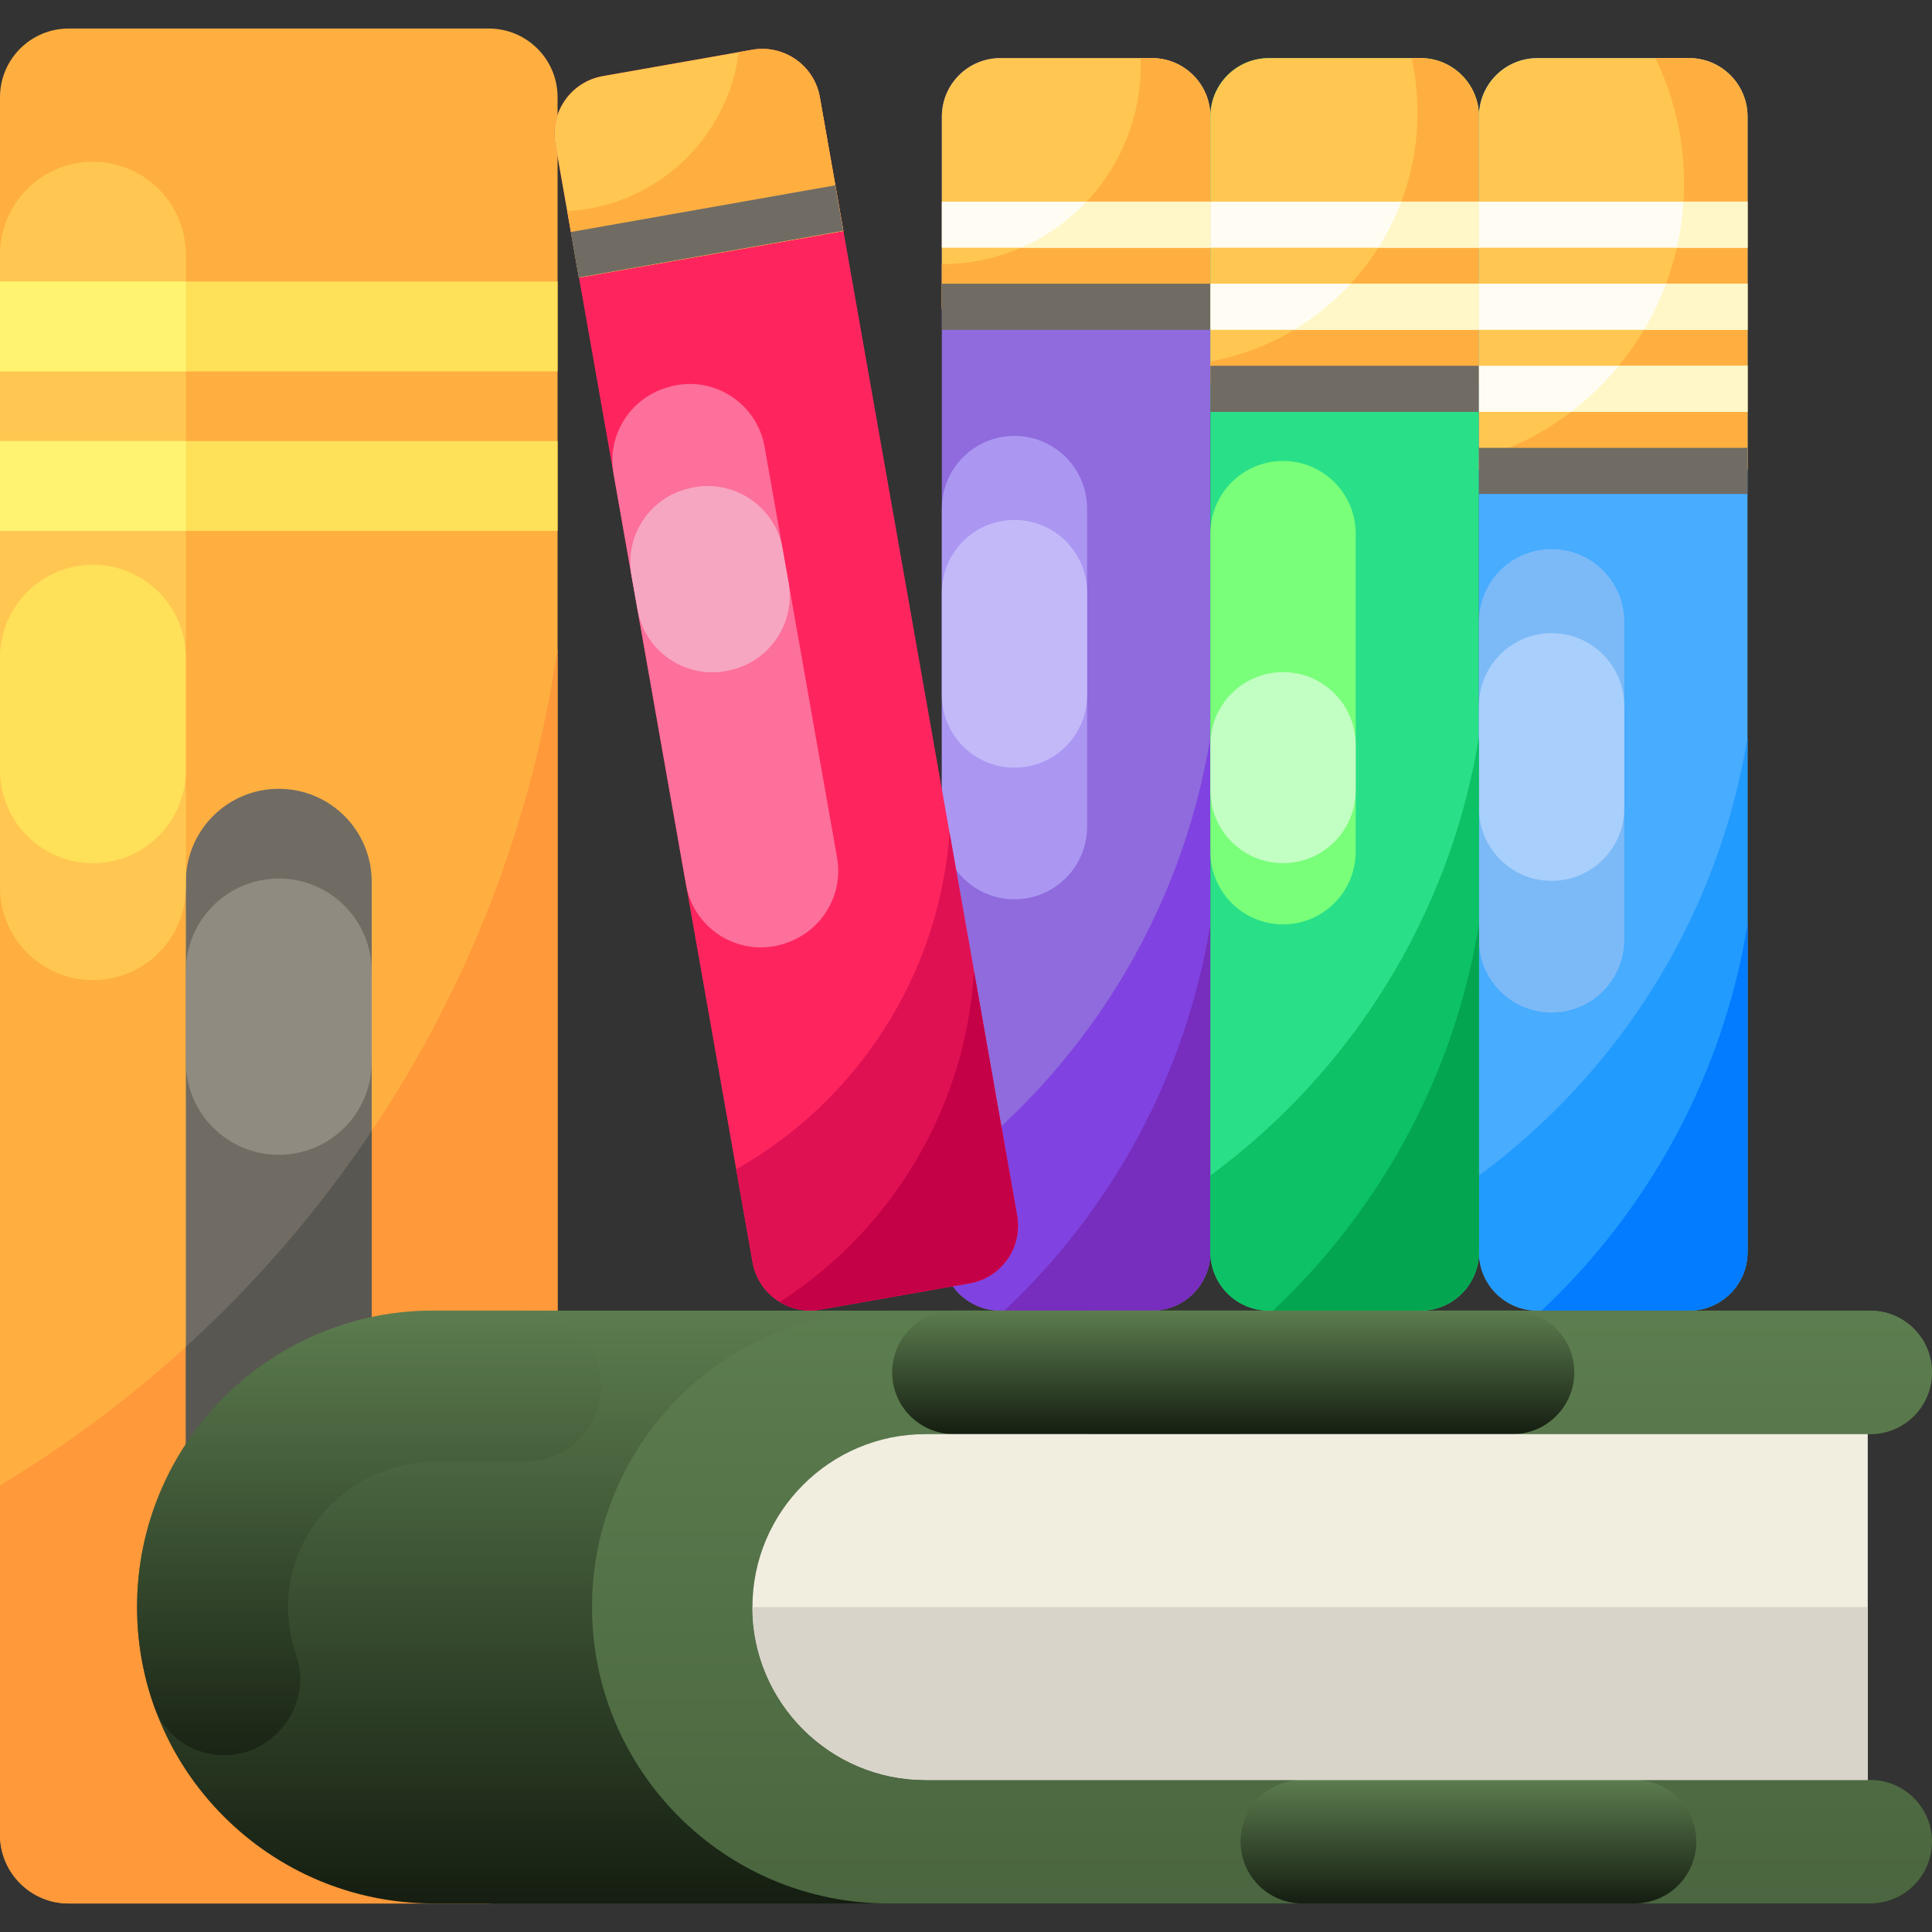 <svg width="40" height="40" viewBox="0 0 40 40" fill="none" xmlns="http://www.w3.org/2000/svg">
<rect x="0" y="0" width="40" height="40" fill="#333333" stroke="none"/>
<g clip-path="url(#clip0_3401_4594)">
<path d="M10.122 39.409H1.422C0.637 39.409 0 38.772 0 37.987V2.013C0 1.227 0.637 0.591 1.422 0.591H10.122C10.907 0.591 11.544 1.227 11.544 2.013V37.987C11.544 38.772 10.907 39.409 10.122 39.409Z" fill="#FFAF40"/>
<path d="M11.544 13.423V37.988C11.544 38.773 10.907 39.41 10.122 39.41H1.422C0.637 39.41 0 38.773 0 37.988V30.754C6.111 27.072 10.473 20.781 11.544 13.423Z" fill="#FF993A"/>
<path d="M5.772 33.272C4.709 33.272 3.848 32.411 3.848 31.348V18.255C3.848 17.192 4.709 16.331 5.772 16.331C6.835 16.331 7.696 17.192 7.696 18.255V31.348C7.696 32.411 6.835 33.272 5.772 33.272Z" fill="#706C64"/>
<path d="M7.696 21.985V20.113C7.696 19.051 6.835 18.189 5.772 18.189C4.709 18.189 3.848 19.051 3.848 20.113V21.985C3.848 23.047 4.709 23.909 5.772 23.909C6.835 23.909 7.696 23.047 7.696 21.985Z" fill="#8F8B81"/>
<path d="M1.924 20.291C0.861 20.291 0 19.43 0 18.367V5.274C0 4.212 0.861 3.35 1.924 3.35C2.987 3.35 3.848 4.212 3.848 5.274V18.367C3.848 19.43 2.987 20.291 1.924 20.291Z" fill="#FFC751"/>
<path d="M0 13.617V15.947C0 17.009 0.861 17.871 1.924 17.871C2.987 17.871 3.848 17.009 3.848 15.947V13.617C3.848 12.554 2.987 11.693 1.924 11.693C0.861 11.693 0 12.554 0 13.617Z" fill="#FFE059"/>
<path d="M7.696 23.416V31.348C7.696 32.411 6.834 33.272 5.772 33.272C4.709 33.272 3.848 32.411 3.848 31.348V27.884C5.303 26.558 6.597 25.057 7.696 23.416Z" fill="#595751"/>
<path d="M0 5.829H11.544V7.689H0V5.829Z" fill="#FFE059"/>
<path d="M0 9.132H11.544V10.992H0V9.132Z" fill="#FFE059"/>
<path d="M23.849 27.135H20.71C20.042 27.135 19.5 26.593 19.5 25.924V2.414C19.5 1.745 20.042 1.203 20.71 1.203H23.849C24.518 1.203 25.06 1.745 25.06 2.414V25.924C25.06 26.593 24.518 27.135 23.849 27.135Z" fill="#8F6BDD"/>
<path d="M25.059 6.389V2.414C25.059 1.745 24.518 1.203 23.849 1.203H20.71C20.041 1.203 19.5 1.745 19.5 2.414V6.389H25.059Z" fill="#FFC751"/>
<path d="M25.059 2.413V6.389H19.499V5.467H19.502C21.774 5.467 23.616 3.625 23.616 1.352C23.616 1.302 23.616 1.252 23.613 1.203H23.849C24.518 1.203 25.059 1.745 25.059 2.413Z" fill="#FFAF40"/>
<path d="M25.06 15.262V25.924C25.06 26.593 24.518 27.135 23.849 27.135H20.71C20.041 27.135 19.5 26.593 19.5 25.924V24.338C22.403 22.199 24.456 18.973 25.06 15.262Z" fill="#8042E0"/>
<path d="M25.06 19.138V25.924C25.06 26.593 24.518 27.135 23.849 27.135H20.795C23.008 25.056 24.55 22.27 25.06 19.138Z" fill="#772DBD"/>
<path d="M21.003 18.619C20.173 18.619 19.5 17.946 19.5 17.115V10.529C19.5 9.699 20.173 9.025 21.003 9.025C21.834 9.025 22.507 9.699 22.507 10.529V17.115C22.507 17.946 21.834 18.619 21.003 18.619Z" fill="#AB97F2"/>
<path d="M22.507 14.389V12.269C22.507 11.438 21.834 10.765 21.003 10.765C20.173 10.765 19.5 11.438 19.5 12.269V14.389C19.5 15.22 20.173 15.893 21.003 15.893C21.834 15.893 22.507 15.22 22.507 14.389Z" fill="#C3B9F9"/>
<path d="M29.41 27.135H26.27C25.602 27.135 25.06 26.593 25.06 25.924V2.414C25.06 1.745 25.602 1.203 26.27 1.203H29.41C30.078 1.203 30.62 1.745 30.62 2.414V25.924C30.62 26.593 30.078 27.135 29.41 27.135Z" fill="#29E088"/>
<path d="M30.62 7.937V2.414C30.62 1.745 30.078 1.203 29.409 1.203H26.27C25.602 1.203 25.06 1.745 25.06 2.414V7.937H30.62Z" fill="#FFC751"/>
<path d="M30.619 2.413V7.937H25.059V7.484C27.499 7.034 29.347 4.895 29.347 2.325C29.347 1.94 29.305 1.565 29.227 1.203H29.409C30.078 1.203 30.619 1.745 30.619 2.413Z" fill="#FFAF40"/>
<path d="M34.97 27.135H31.83C31.162 27.135 30.62 26.593 30.62 25.924V2.414C30.62 1.745 31.162 1.203 31.83 1.203H34.97C35.638 1.203 36.18 1.745 36.18 2.414V25.924C36.18 26.593 35.638 27.135 34.97 27.135Z" fill="#48ACFF"/>
<path d="M36.18 9.731V2.414C36.18 1.745 35.638 1.203 34.97 1.203H31.83C31.162 1.203 30.62 1.745 30.62 2.414V9.731H36.18Z" fill="#FFC751"/>
<path d="M36.181 2.413V9.731H30.62V9.5C33.076 8.767 34.866 6.491 34.866 3.796C34.866 2.866 34.652 1.987 34.273 1.203H34.969C35.638 1.203 36.181 1.745 36.181 2.413Z" fill="#FFAF40"/>
<path d="M36.181 15.262V25.924C36.181 26.593 35.638 27.135 34.969 27.135H31.831C31.162 27.135 30.62 26.593 30.62 25.924V24.338C33.523 22.199 35.577 18.973 36.181 15.262Z" fill="#229BFF"/>
<path d="M36.181 19.138V25.924C36.181 26.593 35.638 27.135 34.969 27.135H31.916C34.129 25.056 35.671 22.27 36.181 19.138Z" fill="#037CFF"/>
<path d="M39.626 37.226C39.857 37.458 40 37.777 40 38.13C40 38.837 39.428 39.409 38.721 39.409H8.975C7.28 39.409 5.746 38.722 4.636 37.611C3.525 36.501 2.838 34.967 2.838 33.272C2.838 29.882 5.586 27.135 8.975 27.135H38.721C39.428 27.135 40 27.708 40 28.413C40 29.12 39.428 29.692 38.721 29.692H19.158C17.184 29.692 15.578 31.298 15.578 33.272C15.578 35.246 17.184 36.852 19.158 36.852H38.721C39.075 36.852 39.394 36.995 39.626 37.226Z" fill="url(#paint0_linear_3401_4594)"/>
<path d="M39.626 37.226C39.857 37.458 40 37.777 40 38.13C40 38.837 39.428 39.409 38.721 39.409H18.394C16.699 39.409 15.165 38.722 14.055 37.611C12.944 36.501 12.257 34.967 12.257 33.272C12.257 29.882 15.005 27.135 18.394 27.135H38.721C39.428 27.135 40 27.708 40 28.413C40 29.12 39.428 29.692 38.721 29.692H19.158C17.184 29.692 15.578 31.298 15.578 33.272C15.578 35.246 17.184 36.852 19.158 36.852H38.721C39.075 36.852 39.394 36.995 39.626 37.226Z" fill="#5C7D4F" fill-opacity="0.75"/>
<path d="M31.315 27.135H19.75C19.044 27.135 18.471 27.707 18.471 28.413C18.471 29.119 19.044 29.692 19.75 29.692H31.315C32.021 29.692 32.594 29.119 32.594 28.413C32.594 27.707 32.021 27.135 31.315 27.135Z" fill="url(#paint1_linear_3401_4594)"/>
<path d="M25.539 27.135H22.66C21.954 27.135 21.381 27.707 21.381 28.413C21.381 29.119 21.954 29.692 22.66 29.692H25.539C26.245 29.692 26.818 29.119 26.818 28.413C26.818 27.707 26.245 27.135 25.539 27.135Z" fill="url(#paint2_linear_3401_4594)"/>
<path d="M33.841 36.852H26.964C26.258 36.852 25.685 37.424 25.685 38.13C25.685 38.836 26.258 39.409 26.964 39.409H33.841C34.547 39.409 35.12 38.836 35.12 38.13C35.12 37.424 34.547 36.852 33.841 36.852Z" fill="url(#paint3_linear_3401_4594)"/>
<path d="M19.158 36.852C17.184 36.852 15.578 35.246 15.578 33.272C15.578 31.298 17.184 29.692 19.158 29.692H38.67V36.852H19.158Z" fill="#F1EEE0"/>
<path d="M38.67 36.852H19.158C17.184 36.852 15.578 35.246 15.578 33.273H38.67L38.67 36.852Z" fill="#D8D4C9"/>
<path d="M19.5 6.829V5.874H25.06V6.829H19.5Z" fill="#706C64"/>
<path d="M19.5 4.175H25.06V5.129H19.5V4.175Z" fill="#FFFDF3"/>
<path d="M25.06 5.873H30.62V6.829H25.06V5.873Z" fill="#FFFDF3"/>
<path d="M25.06 4.175H30.62V5.129H25.06V4.175Z" fill="#FFFDF3"/>
<path d="M25.06 8.528V7.573H30.62V8.528H25.06Z" fill="#706C64"/>
<path d="M30.62 5.873H36.18V6.829H30.62V5.873Z" fill="#FFFDF3"/>
<path d="M30.62 4.175H36.18V5.129H30.62V4.175Z" fill="#FFFDF3"/>
<path d="M30.62 10.227V9.272H36.18V10.227H30.62Z" fill="#706C64"/>
<path d="M30.62 7.573H36.18V8.527H30.62V7.573Z" fill="#FFFDF3"/>
<path d="M20.075 26.569L16.983 27.114C16.325 27.23 15.697 26.79 15.581 26.132L11.499 2.978C11.383 2.32 11.822 1.692 12.481 1.576L15.572 1.031C16.231 0.915 16.858 1.354 16.974 2.013L21.057 25.166C21.173 25.825 20.733 26.453 20.075 26.569Z" fill="#FE255F"/>
<path d="M20.075 26.569L16.984 27.114C16.325 27.23 15.698 26.791 15.581 26.132L15.242 24.209C17.719 22.805 19.442 20.229 19.659 17.234L21.057 25.166C21.173 25.825 20.734 26.452 20.075 26.569Z" fill="#E01152"/>
<path d="M20.075 26.569L16.984 27.114C16.682 27.167 16.387 27.104 16.145 26.956C18.428 25.486 19.988 22.987 20.166 20.113L21.057 25.166C21.173 25.825 20.734 26.452 20.075 26.569Z" fill="#C40047"/>
<path d="M17.462 4.784L11.987 5.749L11.498 2.978C11.383 2.32 11.822 1.692 12.48 1.576L15.572 1.031C16.23 0.915 16.859 1.355 16.974 2.013L17.462 4.784Z" fill="#FFC751"/>
<path d="M17.462 4.784L11.987 5.749L11.744 4.37C13.577 4.274 15.064 2.874 15.295 1.08L15.572 1.031C16.23 0.915 16.859 1.355 16.974 2.013L17.462 4.784Z" fill="#FFAF40"/>
<path d="M11.983 5.745L11.816 4.804L17.293 3.837L17.459 4.778L11.983 5.745Z" fill="#706C64"/>
<path d="M32.124 20.963C31.294 20.963 30.62 20.29 30.62 19.459V12.873C30.62 12.042 31.294 11.369 32.124 11.369C32.955 11.369 33.628 12.042 33.628 12.873V19.459C33.628 20.29 32.955 20.963 32.124 20.963Z" fill="#7CBAF7"/>
<path d="M33.628 16.733V14.613C33.628 13.782 32.955 13.109 32.124 13.109C31.294 13.109 30.62 13.782 30.62 14.613V16.733C30.62 17.564 31.294 18.237 32.124 18.237C32.955 18.237 33.628 17.564 33.628 16.733Z" fill="#A9CFFC"/>
<path d="M30.62 15.262V25.924C30.62 26.593 30.078 27.135 29.409 27.135H26.27C25.601 27.135 25.06 26.593 25.06 25.924V24.338C27.963 22.199 30.016 18.973 30.62 15.262Z" fill="#0CC166"/>
<path d="M30.62 19.137V25.924C30.62 26.593 30.078 27.135 29.409 27.135H26.355C28.569 25.055 30.111 22.269 30.62 19.137Z" fill="#04A550"/>
<path d="M26.564 19.138C25.733 19.138 25.06 18.464 25.06 17.634V11.048C25.06 10.217 25.733 9.544 26.564 9.544C27.394 9.544 28.068 10.217 28.068 11.048V17.634C28.068 18.464 27.394 19.138 26.564 19.138Z" fill="#79FF79"/>
<path d="M28.068 16.367V15.419C28.068 14.588 27.394 13.915 26.564 13.915C25.733 13.915 25.06 14.588 25.06 15.419V16.367C25.06 17.198 25.733 17.871 26.564 17.871C27.394 17.871 28.068 17.198 28.068 16.367Z" fill="#C2FFC2"/>
<path d="M30.619 4.175V5.129H28.535C28.725 4.83 28.885 4.511 29.012 4.175H30.619Z" fill="#FFF7C7"/>
<path d="M27.965 5.873H30.619V6.829H26.793C27.229 6.568 27.623 6.245 27.965 5.873Z" fill="#FFF7C7"/>
<path d="M36.18 4.175V5.129H34.716C34.787 4.82 34.834 4.501 34.854 4.175H36.18Z" fill="#FFF7C7"/>
<path d="M34.493 5.873H36.18V6.829H34.036C34.216 6.526 34.369 6.207 34.493 5.873Z" fill="#FFF7C7"/>
<path d="M33.515 7.572H36.18V8.527H32.527C32.891 8.247 33.223 7.927 33.515 7.572Z" fill="#FFF7C7"/>
<path d="M25.059 4.175V5.129H21.135C21.652 4.906 22.115 4.579 22.495 4.175H25.059Z" fill="#FFF7C7"/>
<path d="M17.33 17.757L15.83 9.251C15.667 8.324 14.731 7.745 13.83 8.017C13.82 8.02 13.81 8.023 13.8 8.026C13.036 8.257 12.564 9.021 12.702 9.806L14.203 18.314C14.374 19.284 15.384 19.86 16.305 19.513C16.315 19.509 16.325 19.506 16.335 19.502C17.043 19.235 17.462 18.502 17.33 17.757Z" fill="#FC709B"/>
<path d="M16.327 12.065L16.202 11.361C16.044 10.46 15.152 9.887 14.265 10.111C14.255 10.114 14.244 10.116 14.234 10.119C13.437 10.32 12.932 11.105 13.074 11.915L13.199 12.62C13.359 13.53 14.267 14.106 15.16 13.864C15.17 13.861 15.18 13.859 15.191 13.856C15.975 13.643 16.468 12.866 16.327 12.065Z" fill="#F7A6C1"/>
<path opacity="0.75" d="M8.975 27.135C5.586 27.135 2.838 29.883 2.838 33.273C2.838 33.992 2.962 34.682 3.19 35.324C3.574 36.406 4.978 36.687 5.768 35.853L5.789 35.83C6.183 35.414 6.323 34.812 6.133 34.272C6.014 33.933 5.956 33.572 5.964 33.201C6.002 31.556 7.386 30.26 9.031 30.26H10.883C11.746 30.26 12.445 29.561 12.445 28.698C12.445 27.835 11.746 27.135 10.883 27.135H8.975Z" fill="url(#paint4_linear_3401_4594)"/>
<path d="M0 5.829H3.848V7.689H0V5.829Z" fill="#FFF370"/>
<path d="M0 9.132H3.848V10.992H0V9.132Z" fill="#FFF370"/>
</g>
<defs>
<linearGradient id="paint0_linear_3401_4594" x1="21.419" y1="27.135" x2="21.419" y2="39.409" gradientUnits="userSpaceOnUse">
<stop stop-color="#5C7D4F"/>
<stop offset="1" stop-color="#151E11"/>
</linearGradient>
<linearGradient id="paint1_linear_3401_4594" x1="25.532" y1="27.135" x2="25.532" y2="29.692" gradientUnits="userSpaceOnUse">
<stop stop-color="#5C7D4F"/>
<stop offset="1" stop-color="#151E11"/>
</linearGradient>
<linearGradient id="paint2_linear_3401_4594" x1="24.1" y1="27.135" x2="24.1" y2="29.692" gradientUnits="userSpaceOnUse">
<stop stop-color="#5C7D4F"/>
<stop offset="1" stop-color="#151E11"/>
</linearGradient>
<linearGradient id="paint3_linear_3401_4594" x1="30.402" y1="36.852" x2="30.402" y2="39.409" gradientUnits="userSpaceOnUse">
<stop stop-color="#5C7D4F"/>
<stop offset="1" stop-color="#151E11"/>
</linearGradient>
<linearGradient id="paint4_linear_3401_4594" x1="7.642" y1="27.135" x2="7.642" y2="36.339" gradientUnits="userSpaceOnUse">
<stop stop-color="#5C7D4F"/>
<stop offset="1" stop-color="#151E11"/>
</linearGradient>
<clipPath id="clip0_3401_4594">
<rect width="40" height="40" fill="white"/>
</clipPath>
</defs>
</svg>
